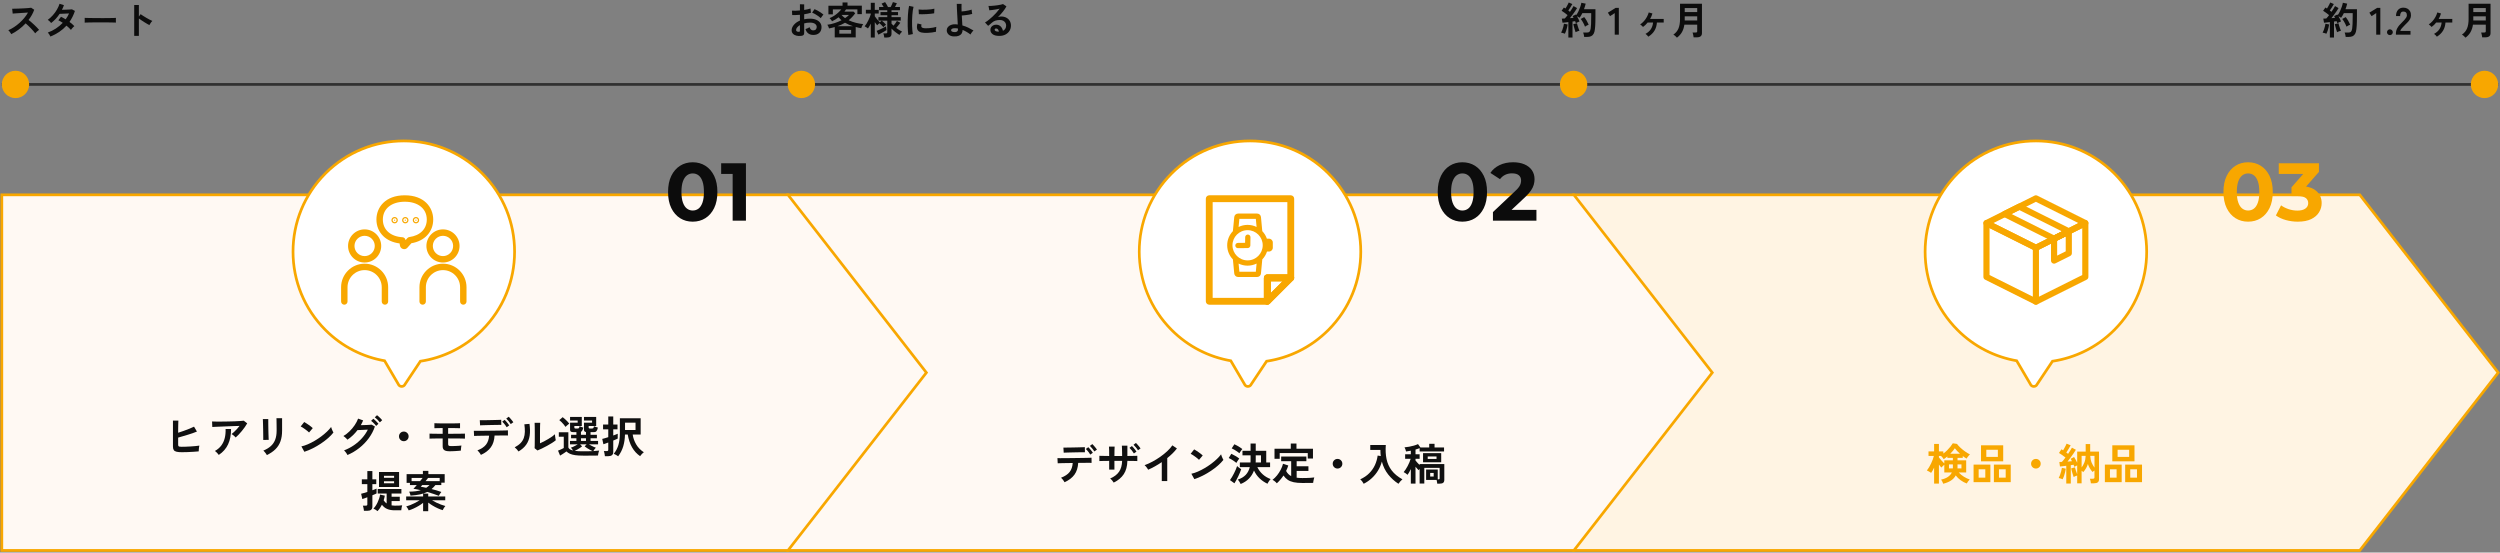 <?xml version="1.0" encoding="UTF-8"?>
<svg id="_レイヤー_1" data-name="レイヤー 1" xmlns="http://www.w3.org/2000/svg" width="914" height="202" viewBox="0 0 914 202">
  <rect x="0" y="0" width="914" height="202" fill="#808080" stroke="none"/>
  <line x1=".662" y1="30.865" x2="913.338" y2="30.865" style="fill: none; stroke: #303030; stroke-miterlimit: 10;"/>
  <polygon points="862.739 201.233 708.101 201.233 575.31 201.233 575.31 71.233 708.101 71.233 862.739 71.233 913.338 136.233 862.739 201.233" style="fill: #fff4e3; stroke: #f8a700; stroke-miterlimit: 10;"/>
  <polygon points="575.415 201.233 420.777 201.233 287.986 201.233 287.986 71.233 420.777 71.233 575.415 71.233 626.014 136.233 575.415 201.233" style="fill: #fff9f3; stroke: #f8a700; stroke-miterlimit: 10;"/>
  <polygon points="288.091 201.233 133.453 201.233 .662 201.233 .662 71.233 133.453 71.233 288.091 71.233 338.69 136.233 288.091 201.233" style="fill: #fff9f3; stroke: #f8a700; stroke-miterlimit: 10;"/>
  <g>
    <path d="M389.192,176.308c-.075-.16-.186-.348-.336-.56s-.31-.418-.48-.615c-.171-.197-.326-.355-.464-.473,1.44-.555,2.49-1.258,3.152-2.111.661-.854,1.035-1.947,1.12-3.279-.843.01-1.651.021-2.424.031s-1.432.023-1.976.039c-.544.018-.907.029-1.088.041l-.096-1.889c.128.012.432.016.912.016s1.072-.002,1.776-.008c.704-.004,1.469-.012,2.296-.023.827-.01,1.65-.021,2.472-.031.821-.012,1.586-.021,2.296-.033.709-.01,1.307-.023,1.792-.039s.792-.029.92-.041l.016,1.889c-.149-.01-.464-.016-.944-.016-.48,0-1.062.002-1.744.008s-1.419.014-2.208.023c-.096,1.738-.552,3.172-1.368,4.297s-2.024,2.051-3.624,2.775ZM388.888,165.507l-.112-1.871h.792c.4,0,.875-.006,1.424-.016.549-.012,1.125-.021,1.728-.033.602-.01,1.178-.023,1.728-.039.549-.016,1.018-.029,1.408-.041.389-.01.643-.019.76-.031l.032,1.871c-.139-.01-.403-.012-.792-.008-.39.006-.854.012-1.392.018-.539.004-1.099.016-1.68.031-.582.016-1.142.029-1.68.039-.539.012-1.005.025-1.4.041-.395.016-.667.029-.816.039ZM398.6,166.197c-.118-.225-.272-.465-.464-.721-.192-.256-.39-.502-.592-.736s-.39-.432-.56-.592l.896-.656c.149.139.334.334.552.584.218.252.432.51.64.777.208.266.365.49.472.672l-.944.672ZM400.104,165.044c-.203-.342-.464-.705-.784-1.088-.32-.385-.608-.693-.864-.928l.896-.672c.149.139.336.332.56.584.224.25.44.506.648.768s.371.482.488.664l-.944.672Z" style="fill: #101010;"/>
    <path d="M407.175,176.437c-.139-.225-.331-.486-.576-.785-.246-.299-.491-.533-.736-.703,1.461-.619,2.547-1.443,3.256-2.473.709-1.029,1.085-2.359,1.128-3.992h-2.816v3.201h-1.92v-3.186c-.811.012-1.544.019-2.2.025-.656.004-1.118.018-1.384.039v-1.92c.128,0,.365.006.712.016.346.012.77.019,1.272.025.501.004,1.034.012,1.6.023,0-.906-.006-1.643-.016-2.209-.011-.565-.032-.971-.064-1.215h2.08c-.021.234-.04.644-.056,1.232-.016.586-.024,1.322-.024,2.207h2.816c0-.373-.005-.803-.016-1.287-.011-.486-.021-.955-.032-1.408-.011-.453-.027-.815-.048-1.08h2.016v3.76c.8-.012,1.531-.021,2.192-.033.662-.01,1.142-.019,1.44-.031v1.92c-.277-.021-.75-.035-1.416-.039-.666-.006-1.405-.014-2.216-.025-.043,1.963-.48,3.58-1.312,4.848-.832,1.27-2.059,2.299-3.68,3.09ZM414.551,165.781c-.192-.342-.445-.709-.76-1.105-.315-.395-.6-.709-.856-.943l.896-.656c.149.139.333.334.552.584.219.252.432.51.64.777.208.266.365.49.472.672l-.944.672ZM416.04,164.628c-.192-.342-.448-.705-.768-1.088-.32-.385-.608-.693-.864-.928l.896-.672c.149.139.333.332.552.584.219.25.435.506.648.768s.373.482.48.664l-.944.672Z" style="fill: #101010;"/>
    <path d="M424.744,175.876v-6.928c-.811.555-1.64,1.068-2.488,1.543-.848.475-1.677.889-2.488,1.24-.085-.16-.203-.346-.352-.56-.149-.213-.307-.42-.472-.623s-.328-.363-.488-.48c.928-.33,1.888-.762,2.88-1.295.992-.533,1.949-1.127,2.872-1.777.922-.65,1.768-1.332,2.536-2.047s1.392-1.424,1.872-2.129l1.664,1.137c-.459.607-.989,1.207-1.592,1.799s-1.251,1.166-1.944,1.721v8.4h-2Z" style="fill: #101010;"/>
    <path d="M438.36,168.117c-.139-.15-.334-.326-.584-.529-.251-.201-.528-.416-.832-.639-.304-.225-.6-.43-.888-.617-.288-.185-.539-.328-.752-.424l1.28-1.615c.213.117.464.266.752.447s.584.379.888.592c.304.215.589.424.856.633.267.207.48.393.64.553l-1.36,1.6ZM436.648,175.171l-1.088-1.967c.757-.16,1.554-.424,2.392-.793.837-.367,1.677-.799,2.52-1.295.842-.496,1.642-1.029,2.4-1.6.757-.572,1.442-1.15,2.056-1.736.613-.588,1.112-1.147,1.496-1.68.043.18.115.404.216.672.101.266.21.525.328.775.118.25.219.445.304.584-.523.672-1.176,1.352-1.96,2.039-.784.69-1.651,1.35-2.6,1.984s-1.941,1.213-2.976,1.736-2.064.949-3.088,1.279Z" style="fill: #101010;"/>
    <path d="M452.024,169.236c-.192-.17-.456-.373-.792-.607s-.685-.461-1.048-.68c-.363-.219-.683-.387-.96-.504l.944-1.537c.469.225.979.494,1.528.809s1.011.627,1.384.935c-.085.096-.2.248-.344.457-.144.207-.283.416-.416.623-.133.209-.232.377-.296.504ZM451.304,176.693l-1.632-1.168c.246-.32.496-.699.752-1.137.256-.438.504-.893.744-1.367.24-.475.459-.941.656-1.4.197-.459.349-.869.456-1.232.085.096.222.219.408.367.186.15.381.295.584.434s.373.25.512.336c-.118.373-.272.791-.464,1.256-.192.463-.405.935-.64,1.416-.235.478-.47.935-.704,1.367-.235.432-.459.809-.672,1.129ZM453.111,165.701c-.181-.172-.44-.373-.776-.609-.336-.234-.688-.457-1.056-.672-.368-.213-.69-.377-.968-.496l.976-1.504c.288.119.619.283.992.496.373.215.736.432,1.088.656s.629.422.832.592c-.086.096-.203.246-.352.449-.149.201-.293.404-.432.607s-.24.363-.304.48ZM453.591,176.949c-.117-.246-.27-.518-.456-.816-.187-.299-.392-.56-.616-.785,1.227-.404,2.197-.982,2.912-1.734.714-.752,1.21-1.693,1.488-2.824h-3.632v-1.713h3.888c.011-.148.019-.303.024-.463.005-.16.008-.32.008-.48v-1.664h-2.96v-1.648h2.96v-2.656h1.888v2.656h3.84v4.256h1.408v1.713h-4.656c.469.992,1.123,1.867,1.96,2.623.838.758,1.806,1.334,2.904,1.728-.139.139-.285.315-.44.527-.154.215-.298.428-.432.641s-.231.395-.296.545c-1.12-.535-2.091-1.199-2.912-1.992-.822-.795-1.494-1.742-2.016-2.84-.406,1.109-1.011,2.082-1.816,2.92-.806.836-1.822,1.506-3.048,2.008ZM459.064,169.076h1.952v-2.607h-1.92v1.664c0,.16-.003.32-.008.48s-.013.315-.024.463Z" style="fill: #101010;"/>
    <path d="M466.808,176.693c-.106-.139-.253-.295-.44-.465-.188-.17-.382-.328-.584-.473-.203-.143-.39-.252-.56-.328.587-.435,1.139-.979,1.656-1.623s.968-1.338,1.352-2.08c.385-.742.661-1.465.832-2.168l1.937.623c-.203.662-.47,1.328-.8,2,.426.844,1.045,1.473,1.855,1.889v-5.455h-3.664v-1.697h9.216v1.697h-3.552v1.855h4.304v1.711h-4.304v2.465c.31.043.635.074.977.096.341.021.703.033,1.088.033.469,0,.968-.006,1.496-.018.527-.01,1.045-.033,1.552-.07.506-.039.952-.084,1.336-.137-.043.117-.096.305-.16.56s-.12.519-.168.791-.077.488-.088.648c-.405,0-.846.002-1.32.008s-.941.01-1.399.016c-.459.006-.875.008-1.248.008-1.238,0-2.288-.094-3.152-.279-.864-.188-1.592-.482-2.184-.889-.593-.404-1.107-.928-1.544-1.568-.715,1.078-1.526,2.027-2.433,2.85ZM465.96,167.732v-3.68h5.952v-1.889h2.08v1.889h6.031v3.6h-1.903v-2.016h-10.257v2.096h-1.903Z" style="fill: #101010;"/>
    <path d="M489,171.3c-.491,0-.907-.17-1.248-.512-.342-.342-.512-.758-.512-1.248s.17-.906.512-1.248c.341-.342.757-.512,1.248-.512.49,0,.906.17,1.248.512.341.342.512.758.512,1.248s-.171.906-.512,1.248c-.342.342-.758.512-1.248.512Z" style="fill: #101010;"/>
    <path d="M498.568,176.869c-.139-.277-.322-.566-.552-.865s-.467-.549-.712-.752c1.312-.607,2.408-1.353,3.288-2.24.88-.885,1.573-1.877,2.08-2.975.506-1.1.84-2.262,1-3.488l1.135.191c-.041-.361-.076-.731-.103-1.103-.025-.373-.035-.758-.023-1.152h-3.712v-1.791h5.681c-.141,1.877-.049,3.588.272,5.135s.945,2.934,1.879,4.16,2.244,2.311,3.928,3.248c-.234.182-.49.432-.768.752s-.506.613-.688.881c-1.418-.918-2.662-2.043-3.728-3.377-1.066-1.332-1.846-2.916-2.336-4.752-.309,1.164-.775,2.26-1.4,3.289-.623,1.029-1.378,1.953-2.263,2.775-.886.82-1.878,1.51-2.977,2.064Z" style="fill: #101010;"/>
    <path d="M525.448,176.82c-.011-.182-.038-.397-.08-.648-.043-.25-.091-.486-.144-.711h-3.84v-3.809h4.256v3.6h.208c.182,0,.307-.025.376-.08.069-.053.104-.17.104-.352v-3.76h-5.601v5.713h-1.712v-5.328c-.074.084-.144.168-.208.248-.064.08-.122.146-.176.199-.149-.148-.322-.336-.519-.56-.198-.223-.398-.457-.601-.703v6.176h-1.712v-5.312c-.202.428-.408.822-.616,1.184-.208.363-.402.668-.584.912-.17-.17-.398-.352-.68-.543s-.53-.342-.744-.449c.225-.244.462-.559.712-.943.251-.383.499-.805.744-1.264s.464-.918.656-1.377c.192-.457.341-.885.448-1.279h-2.017v-1.648h2.08v-1.31c-.576.127-1.157.223-1.744.287-.042-.213-.117-.469-.224-.768s-.219-.549-.336-.752c.533-.043,1.099-.117,1.696-.225.597-.105,1.181-.242,1.752-.408.57-.164,1.063-.35,1.48-.551l.88,1.23h3.216v-1.328h1.952v1.328h3.473v1.473h-8.929v-1.217c-.234.086-.477.172-.728.258-.251.084-.51.17-.776.256v1.727h1.504v1.648h-1.504v.641c.192.234.424.502.696.799.273.299.541.582.808.85v-.369h9.024v5.76c0,.49-.131.848-.392,1.072-.262.225-.691.336-1.288.336h-.912ZM520.264,169.011v-3.344h6.641v3.344h-6.641ZM521.976,167.796h3.217v-.912h-3.217v.912ZM522.872,174.212h1.28v-1.297h-1.28v1.297Z" style="fill: #101010;"/>
  </g>
  <g>
    <path d="M4.126,12.485c-.121-.205-.282-.452-.483-.742-.201-.289-.404-.518-.609-.685.7-.308,1.4-.69,2.1-1.148.7-.457,1.37-.973,2.009-1.547.639-.573,1.223-1.181,1.75-1.819.527-.64.973-1.29,1.337-1.953-.458.027-.959.06-1.505.098s-1.087.072-1.624.105c-.537.032-1.022.065-1.456.098-.434.033-.768.059-1.001.077l-.196-1.778c.233,0,.583-.005,1.05-.014.467-.01.989-.025,1.568-.049s1.155-.049,1.729-.077c.574-.028,1.092-.064,1.554-.105s.805-.081,1.029-.119l1.134.729c-.224.653-.514,1.295-.868,1.925-.355.63-.756,1.234-1.204,1.813.327.252.674.536,1.043.854s.731.644,1.085.981c.355.336.682.657.981.966.298.308.546.583.742.826-.233.149-.481.343-.742.581-.262.237-.49.464-.686.679-.178-.252-.406-.539-.686-.861-.28-.321-.581-.648-.903-.98-.322-.331-.646-.653-.973-.966-.327-.314-.635-.591-.924-.833-.775.83-1.615,1.582-2.52,2.254s-1.815,1.236-2.73,1.693Z" style="fill: #0c0c0c;"/>
    <path d="M18.434,13.367c-.122-.261-.271-.534-.448-.818-.178-.285-.346-.502-.504-.651,1.036-.373,2.019-.863,2.947-1.47s1.766-1.302,2.513-2.086c-.28-.186-.555-.359-.826-.519-.271-.158-.532-.294-.784-.405l.966-1.288c.532.242,1.101.555,1.708.938.242-.345.471-.697.685-1.057.215-.359.401-.726.56-1.099-.392.019-.815.039-1.267.062-.453.023-.875.042-1.267.056-.392.015-.7.026-.924.035-.411.626-.873,1.221-1.386,1.785-.514.565-1.083,1.085-1.708,1.562-.149-.188-.346-.401-.588-.644-.243-.242-.458-.415-.644-.518.653-.467,1.267-1.022,1.841-1.666.574-.644,1.073-1.33,1.498-2.059.425-.728.744-1.441.959-2.142l1.61.504c-.102.289-.215.576-.336.861-.121.284-.252.562-.392.833.411-.01.856-.021,1.337-.035.48-.015.931-.033,1.351-.057.42-.022.742-.049.966-.076l1.092.588c-.243.746-.532,1.453-.868,2.121-.336.667-.709,1.3-1.12,1.897.354.262.688.525,1.001.791.312.266.571.516.777.749-.131.094-.278.224-.441.392-.164.169-.317.341-.462.519-.145.178-.259.331-.343.462-.439-.494-.985-1.013-1.638-1.554-.784.868-1.669,1.633-2.653,2.296s-2.056,1.227-3.213,1.693Z" style="fill: #0c0c0c;"/>
    <path d="M30.95,8.271c.009-.131.014-.308.014-.532v-.672c0-.224-.004-.401-.014-.532.177.01.492.019.945.028.453.01.994.019,1.624.028.63.009,1.304.017,2.023.021.719.005,1.438.008,2.156.008.718,0,1.397-.005,2.037-.015.639-.009,1.192-.019,1.659-.027.467-.01.798-.023.994-.043-.009.122-.017.295-.021.519-.005.224-.005.45,0,.679.004.23.007.404.007.525-.233-.01-.576-.019-1.029-.028-.453-.009-.98-.019-1.582-.028-.602-.009-1.242-.014-1.918-.014h-2.051c-.69,0-1.349.005-1.974.014-.625.01-1.188.019-1.687.028-.499.01-.894.023-1.183.042Z" style="fill: #0c0c0c;"/>
    <path d="M49.067,13.115V1.831h1.707v4.241l.631-.895c.223.159.519.356.889.595s.762.481,1.184.729c.42.247.824.474,1.217.679s.723.359.994.462c-.111.102-.24.25-.385.441s-.277.387-.398.588c-.123.2-.221.371-.295.511-.225-.121-.502-.277-.832-.469-.332-.191-.682-.404-1.051-.638-.369-.232-.723-.464-1.065-.692-.34-.229-.637-.436-.889-.623v6.356h-1.707Z" style="fill: #0c0c0c;"/>
  </g>
  <g>
    <path d="M292.956,13.115c-.691.084-1.303.054-1.834-.091-.532-.144-.948-.385-1.246-.721-.299-.336-.448-.756-.448-1.26,0-.663.268-1.313.805-1.953s1.276-1.16,2.219-1.562v-2.113c-.513.037-1.01.065-1.49.084-.481.019-.927.019-1.337,0l-.084-1.61c.354.037.788.049,1.302.035.513-.015,1.05-.049,1.609-.105V1.565l1.555.015v2.058c.467-.074.902-.156,1.309-.245s.739-.185,1.001-.287l.168,1.54c-.326.121-.705.229-1.134.322-.43.094-.877.178-1.344.252v1.834c.326-.074.667-.131,1.022-.168s.724-.056,1.106-.056c.895,0,1.659.138,2.289.412.63.275,1.108.644,1.435,1.106.327.462.49.982.49,1.56,0,.896-.271,1.602-.812,2.114-.541.514-1.273.766-2.197.756-.719,0-1.323-.18-1.813-.539-.49-.358-.842-.894-1.057-1.603.215-.065.476-.166.784-.301.308-.136.55-.264.728-.386.233.775.682,1.162,1.344,1.162.411,0,.724-.118.939-.356s.322-.534.322-.89c0-.457-.206-.837-.616-1.141-.411-.303-1.027-.455-1.849-.455-.746,0-1.451.094-2.113.28v3.486c0,.345-.08.6-.238.763-.159.163-.43.268-.811.315ZM291.947,11.631c.178.009.306-.01.386-.057.079-.046.118-.13.118-.252v-2.142c-.429.262-.769.546-1.022.854-.252.309-.378.616-.378.925,0,.215.079.378.238.489.158.112.378.173.657.183ZM300.082,6.633c-.225-.225-.528-.469-.91-.735-.383-.266-.775-.518-1.177-.756s-.761-.418-1.077-.539l.882-1.26c.336.131.704.308,1.105.532.401.224.794.462,1.177.714.382.252.704.494.966.728-.094.103-.208.243-.343.42-.136.178-.262.351-.379.519-.116.168-.198.294-.244.378Z" style="fill: #0c0c0c;"/>
    <path d="M305.178,13.662v-3.767c-.327.094-.665.183-1.016.267-.35.084-.702.163-1.057.237-.065-.205-.151-.434-.259-.685s-.24-.472-.399-.658c.915-.121,1.818-.326,2.709-.616.892-.289,1.725-.635,2.499-1.036-.392-.326-.741-.69-1.05-1.092-.747.569-1.549,1.06-2.408,1.47-.047-.093-.123-.212-.231-.356s-.222-.292-.343-.441c-.122-.149-.233-.266-.337-.35.569-.225,1.123-.511,1.659-.861.537-.35,1.031-.731,1.484-1.141.452-.411.833-.812,1.141-1.204h-3.08v1.806h-1.624v-3.149h5.166V.907h1.82v1.177h5.236v3.08h-1.624v-1.736h-4.144c-.093.14-.189.277-.287.413-.098.135-.198.269-.301.398h3.304l.631.616c-.729,1.008-1.526,1.857-2.394,2.548.812.383,1.683.693,2.611.932.929.237,1.831.395,2.709.469-.094.102-.19.245-.287.427-.098.183-.185.371-.259.567-.075.195-.131.368-.168.518-.336-.056-.672-.121-1.008-.195-.337-.075-.678-.159-1.022-.253v3.795h-7.672ZM306.144,9.587h5.74c-.514-.159-1.018-.343-1.512-.554-.495-.21-.972-.45-1.429-.721-.429.262-.877.497-1.344.707s-.952.399-1.456.567ZM306.858,12.303h4.312v-1.358h-4.312v1.358ZM308.958,6.633c.271-.186.526-.378.769-.574.242-.196.467-.397.672-.602h-2.729c.345.429.774.821,1.288,1.176Z" style="fill: #0c0c0c;"/>
    <path d="M318.365,13.717v-5.096c-.168.345-.338.669-.511.973s-.348.571-.524.805c-.149-.121-.349-.261-.596-.42-.247-.158-.455-.28-.623-.364.225-.252.448-.56.672-.924.225-.363.44-.756.644-1.176s.39-.833.553-1.239c.163-.405.292-.771.385-1.099v-.238h-1.806v-1.344h1.806V1.019h1.456v2.576h1.442v1.344h-1.442v.994c.131.196.302.432.512.707s.432.549.665.819c.232.271.452.504.657.699l.686-.615h-1.19v-1.288h3.234v-.686h-2.478v-1.162h2.478v-.672h-2.996v-1.162h1.68c-.261-.484-.518-.9-.769-1.245l1.288-.56c.168.224.354.514.56.868s.373.667.504.938h.981c.158-.298.315-.618.469-.959.154-.34.269-.623.343-.847l1.442.42c-.084.205-.19.432-.315.679-.126.248-.254.483-.385.707h1.834v1.162h-3.08v.672h2.38v1.162h-2.38v.686h3.374v1.288h-3.374v1.105c.112.122.229.243.351.364l.378.378c.232-.271.462-.562.685-.875s.411-.595.56-.847l1.245.658c-.205.279-.445.597-.721.951-.275.355-.539.668-.791.939.354.262.714.509,1.078.742s.724.434,1.078.602c-.168.131-.346.317-.532.56-.186.242-.331.457-.434.644-.532-.326-1.062-.7-1.589-1.12-.528-.42-.964-.826-1.31-1.218v1.89c0,.485-.138.84-.413,1.065-.275.224-.697.336-1.267.336h-.966c-.019-.215-.064-.477-.134-.784-.069-.308-.142-.551-.217-.728h.924c.186,0,.32-.03.399-.092.079-.06.119-.18.119-.356v-4.214h-2.017c.243.177.52.41.833.699.314.29.558.556.735.799-.14.093-.306.226-.497.398s-.352.339-.482.497c-.188-.242-.413-.497-.68-.763-.266-.267-.52-.502-.763-.707-.149.121-.301.257-.455.406s-.273.275-.357.378c-.121-.141-.259-.312-.412-.519-.154-.205-.31-.42-.47-.644v5.628h-1.456ZM321.138,12.667l-.63-1.387c.224-.084.49-.193.798-.328.308-.136.63-.285.966-.448s.651-.32.945-.47c.294-.148.529-.279.707-.392.009.084.027.222.056.413s.056.378.084.56c.028.183.047.307.056.371-.215.149-.504.329-.867.539-.364.21-.737.418-1.12.623-.383.206-.714.378-.994.519Z" style="fill: #0c0c0c;"/>
    <path d="M332.086,12.779c-.065-.382-.117-.852-.154-1.406-.037-.556-.064-1.162-.077-1.82s-.014-1.337,0-2.037.042-1.384.084-2.051.098-1.286.168-1.855.151-1.055.245-1.456l1.639.336c-.103.336-.191.772-.267,1.31s-.136,1.125-.182,1.764c-.047.64-.077,1.295-.092,1.967-.014.672-.012,1.326.008,1.96.019.635.051,1.209.098,1.723.047.513.107.929.183,1.246l-1.652.321ZM338.035,12.023c-1.613-.047-2.529-.574-2.744-1.582-.055-.252-.074-.532-.055-.84.018-.308.088-.648.209-1.022l1.471.363c-.066.178-.1.336-.105.477-.004.14.012.266.049.378.121.336.617.518,1.484.546.42.01.871-.007,1.352-.049s.951-.105,1.414-.19c.461-.084.865-.177,1.211-.28-.019.131-.041.309-.062.532-.023.225-.041.45-.051.68-.008.229-.008.417,0,.566-.438.112-.906.201-1.406.267-.5.065-.99.109-1.471.133s-.912.03-1.295.021ZM335.936,5.191l-.098-1.722c.355.047.789.075,1.303.084.512.01,1.047.002,1.602-.021.557-.022,1.088-.065,1.596-.126.51-.06.932-.137,1.268-.231l-.07,1.694c-.373.065-.807.123-1.301.175-.496.051-1.006.091-1.533.119-.527.027-1.031.044-1.512.049s-.898-.002-1.254-.021Z" style="fill: #0c0c0c;"/>
    <path d="M348.788,13.325c-.858-.027-1.517-.259-1.974-.692-.458-.435-.686-.954-.686-1.562,0-.42.134-.8.399-1.141s.64-.609,1.12-.805c.48-.196,1.033-.28,1.659-.252.289.009.573.037.854.084-.027-.598-.062-1.246-.104-1.946s-.082-1.397-.119-2.093c-.038-.695-.07-1.347-.099-1.953-.027-.606-.042-1.12-.042-1.54h1.75c-.019.317-.025.719-.021,1.204s.017,1.008.035,1.567c.373-.027.788-.074,1.246-.14.457-.065.902-.144,1.337-.238.434-.093.8-.19,1.099-.294,0,.112.012.273.035.483s.049.415.077.616c.028.2.056.356.084.469-.299.094-.672.18-1.12.259s-.91.147-1.386.203c-.477.056-.91.098-1.303.126.038.653.075,1.295.112,1.925s.07,1.197.098,1.701c.766.205,1.489.476,2.171.812.681.336,1.31.681,1.89,1.035-.121.094-.259.236-.413.428s-.292.383-.413.573c-.121.191-.21.349-.266.47-.44-.346-.903-.66-1.394-.945-.489-.284-.986-.529-1.49-.735,0,.467-.107.887-.322,1.261-.215.373-.553.66-1.016.86-.462.201-1.062.287-1.799.259ZM348.83,11.729c.448.037.793-.021,1.036-.175s.364-.376.364-.665v-.462c-.196-.047-.393-.077-.588-.091-.196-.015-.388-.021-.574-.021-.439,0-.772.065-1.001.196s-.343.304-.343.518c0,.411.368.644,1.105.7Z" style="fill: #0c0c0c;"/>
    <path d="M365.365,13.129c-1.12,0-1.946-.213-2.478-.638-.532-.424-.799-.944-.799-1.56,0-.401.099-.742.295-1.022.195-.279.452-.496.769-.65s.658-.231,1.022-.231c.69,0,1.248.215,1.673.644.424.429.697.961.818,1.596.346-.158.628-.401.848-.728.219-.327.329-.719.329-1.177,0-.392-.094-.741-.28-1.05-.186-.308-.45-.553-.791-.734-.341-.183-.735-.273-1.184-.273-.625,0-1.169.075-1.631.224-.462.149-.88.388-1.253.714-.168.149-.39.341-.665.574s-.534.443-.776.63l-1.148-1.231c.42-.243.868-.551,1.344-.924.477-.374.957-.789,1.442-1.246s.947-.932,1.386-1.421c.439-.49.831-.974,1.176-1.449-.401.094-.837.182-1.309.266s-.924.154-1.358.21c-.434.057-.8.094-1.099.112l-.308-1.596c.252.019.566.016.944-.008.378-.022.786-.056,1.226-.098.439-.042.865-.096,1.28-.161.416-.065.789-.133,1.12-.203.331-.069.576-.142.735-.217l1.26.84c-.317.626-.754,1.281-1.309,1.968-.556.685-1.15,1.346-1.785,1.98.158-.074.336-.133.532-.175.195-.042.387-.064.574-.064.736,0,1.376.141,1.918.42.541.28.963.67,1.267,1.17.303.499.455,1.08.455,1.742,0,.7-.175,1.335-.525,1.904-.35.569-.842,1.022-1.477,1.358s-1.382.504-2.24.504ZM365.183,11.589c-.047-.354-.156-.64-.329-.855-.173-.214-.399-.321-.679-.321-.149,0-.276.037-.379.111-.102.075-.153.188-.153.336,0,.196.104.359.315.49s.562.205,1.058.224c.027.01.056.015.084.015h.084Z" style="fill: #0c0c0c;"/>
  </g>
  <g>
    <path d="M572.13,12.331c-.177-.075-.405-.154-.686-.238-.279-.084-.513-.136-.699-.154.148-.252.294-.569.434-.952.141-.382.264-.779.371-1.19.107-.411.185-.784.231-1.12l1.344.266c-.038.336-.11.719-.217,1.148-.107.43-.23.842-.364,1.239-.135.397-.273.731-.413,1.001ZM573.391,13.704v-5.629c-.402.047-.789.094-1.162.141-.374.047-.695.079-.967.098l-.266-1.512c.148,0,.317-.005.504-.014.186-.01.383-.019.588-.028.149-.159.312-.343.49-.553s.354-.436.531-.68c-.307-.252-.66-.527-1.057-.826-.397-.298-.771-.555-1.127-.769l.84-1.19c.084.057.176.115.273.176s.198.123.301.189c.141-.215.287-.457.441-.728s.299-.539.434-.806c.135-.266.24-.487.315-.665l1.315.574c-.224.393-.467.803-.728,1.232-.262.429-.509.808-.742,1.134.112.084.22.166.322.245s.196.156.28.231c.279-.41.539-.802.776-1.176.238-.373.418-.681.539-.924l1.288.728c-.188.337-.427.717-.721,1.142-.295.425-.605.856-.932,1.295-.326.439-.644.854-.951,1.246.242-.019.476-.04.699-.064.225-.022.43-.044.616-.062-.056-.121-.114-.233-.175-.336s-.119-.201-.176-.294l1.219-.574c.019.037.039.07.062.098.023.028.045.061.064.099.298-.42.573-.894.826-1.421.252-.527.469-1.062.651-1.603.182-.541.31-1.031.385-1.47l1.582.322c-.075.317-.164.648-.267.993-.102.346-.22.691-.35,1.036h4.186v2.422c0,.812-.008,1.513-.021,2.101s-.035,1.102-.062,1.54c-.029.439-.066.845-.113,1.218-.074.728-.231,1.3-.469,1.715s-.551.709-.938.882c-.388.173-.852.259-1.393.259h-1.121c-.018-.233-.065-.511-.14-.833-.075-.321-.153-.58-.237-.776h1.469c.374,0,.654-.094.841-.28s.331-.569.435-1.147c.065-.383.113-.94.146-1.674.032-.732.049-1.733.049-3.003v-.98h-3.234c-.148.308-.308.606-.476.895-.168.29-.345.556-.532.798-.121-.093-.271-.19-.447-.294-.178-.102-.351-.195-.519-.279.186.317.366.648.539.994.173.345.306.653.399.924-.178.065-.402.161-.672.287-.272.126-.49.24-.658.343-.037-.102-.08-.22-.127-.351-.047-.13-.098-.261-.153-.392-.14.019-.29.04-.448.064s-.326.049-.504.076v5.839h-1.525ZM576.036,11.771c-.084-.242-.183-.548-.294-.917-.112-.368-.217-.737-.315-1.105-.099-.369-.176-.67-.231-.903l1.344-.336c.056.233.136.522.237.868.103.345.215.689.337,1.028.121.341.233.619.336.833-.122.019-.273.061-.455.126-.183.065-.359.134-.532.203-.173.07-.315.138-.427.203ZM579.481,9.755c-.103-.289-.24-.609-.414-.959-.172-.351-.359-.69-.56-1.022-.2-.331-.394-.613-.581-.847l1.26-.672c.309.373.611.816.91,1.33.299.513.541.994.729,1.441-.205.075-.441.183-.707.322s-.478.275-.637.406Z" style="fill: #0c0c0c;"/>
    <path d="M590.344,12.681v-7.896l-1.707,1.12-.799-1.273,2.856-1.765h1.148v9.815h-1.498Z" style="fill: #0c0c0c;"/>
    <path d="M602.622,13.409c-.102-.168-.261-.354-.476-.56s-.402-.359-.56-.462c.868-.467,1.526-1.045,1.975-1.736.447-.69.713-1.493.797-2.408h-1.987c-.243.309-.504.598-.784.868-.279.272-.578.519-.896.742-.111-.131-.275-.294-.489-.49-.215-.195-.401-.34-.56-.434.513-.336.98-.742,1.399-1.218.42-.477.776-.987,1.071-1.533.294-.546.516-1.09.665-1.631l1.344.378c-.093.346-.212.685-.356,1.022-.145.336-.31.663-.498.981h4.984v1.315h-2.492c-.074,1.14-.373,2.133-.895,2.982s-1.27,1.577-2.24,2.184Z" style="fill: #0c0c0c;"/>
    <path d="M613.094,13.773c-.148-.177-.352-.38-.608-.608-.257-.23-.493-.395-.707-.497.886-.616,1.515-1.382,1.883-2.296.368-.915.554-2.04.554-3.374V1.369h8.021v10.724c0,1.036-.621,1.554-1.862,1.554h-1.19c-.019-.168-.05-.364-.092-.588s-.089-.443-.14-.658c-.052-.214-.105-.387-.161-.518h1.134c.205,0,.352-.033.441-.099.089-.065.133-.195.133-.392v-2.38h-4.689c-.15,1.026-.44,1.925-.869,2.695-.429.769-1.045,1.458-1.848,2.064ZM615.936,4.421h4.564v-1.484h-4.564v1.484ZM615.936,7.473h4.564v-1.512h-4.564v1.512Z" style="fill: #0c0c0c;"/>
  </g>
  <g>
    <path d="M710.436,176.853c-.075-.246-.185-.508-.328-.785-.144-.277-.291-.518-.44-.721,1.024-.223,1.858-.557,2.504-1,.645-.441,1.117-.979,1.416-1.607h-2.752v-2.848c-.171.15-.362.328-.576.535-.213.209-.378.377-.495.504-.118-.127-.257-.285-.416-.471-.16-.188-.32-.387-.48-.6v6.943h-1.76v-5.84c-.352.758-.715,1.397-1.088,1.92-.182-.139-.43-.297-.744-.473s-.584-.31-.809-.408c.267-.34.534-.732.801-1.176.267-.441.515-.908.744-1.4.229-.49.432-.969.607-1.44.176-.469.307-.9.393-1.295h-1.952v-1.664h2.048v-2.736h1.76v2.736h1.616v.783c.49-.352.96-.752,1.408-1.199.447-.449.851-.896,1.208-1.344.356-.449.637-.85.84-1.201l1.536.225c.33.459.762.934,1.296,1.424.533.49,1.103.949,1.712,1.375.607.428,1.184.773,1.728,1.041-.128.107-.274.254-.44.44-.166.188-.32.383-.464.584-.144.203-.254.373-.328.512-.203-.117-.424-.256-.664-.416s-.483-.336-.729-.527v.672h-1.92v.896h3.168v4.447h-2.704c.502.566,1.117,1.078,1.849,1.537.731.459,1.447.795,2.151,1.008-.213.203-.418.445-.615.727-.198.283-.355.531-.473.744-.778-.277-1.522-.674-2.231-1.191-.71-.518-1.31-1.102-1.8-1.752-.396.746-.977,1.371-1.744,1.873-.769.5-1.712.889-2.832,1.168ZM710.835,169.445v-1.152h3.137v-.896h-2.017v-.527c-.224.191-.448.371-.672.535-.224.166-.442.322-.656.473-.085-.16-.224-.355-.416-.584-.191-.231-.379-.43-.56-.6h-.784v.543c.267.342.587.723.96,1.145s.709.775,1.008,1.065ZM712.547,171.236h1.408c.011-.053.017-.109.017-.168v-1.287h-1.425v1.455ZM713.028,165.876h3.536c-.363-.32-.707-.65-1.032-.992s-.606-.678-.84-1.008c-.192.299-.433.621-.72.967-.288.348-.604.691-.944,1.033ZM715.652,171.236h1.456v-1.455h-1.44v1.287c0,.059-.005.115-.016.168Z" style="fill: #f8a700;"/>
    <path d="M721.539,176.277v-6.416h6.144v6.416h-6.144ZM723.396,174.628h2.432v-3.057h-2.432v3.057ZM724.259,168.66v-5.856h8.112v5.856h-8.112ZM726.196,167.044h4.224v-2.607h-4.224v2.607ZM728.963,176.277v-6.416h6.16v6.416h-6.16ZM730.82,174.628h2.464v-3.057h-2.464v3.057Z" style="fill: #f8a700;"/>
    <path d="M744.323,171.3c-.491,0-.907-.17-1.248-.512-.342-.342-.512-.758-.512-1.248s.17-.906.512-1.248c.341-.342.757-.512,1.248-.512.49,0,.906.17,1.248.512.341.342.512.758.512,1.248s-.171.906-.512,1.248c-.342.342-.758.512-1.248.512Z" style="fill: #f8a700;"/>
    <path d="M754.115,175.22c-.203-.086-.445-.176-.728-.272-.283-.096-.526-.154-.729-.176.16-.289.32-.65.48-1.088.159-.438.301-.891.424-1.361.122-.469.21-.896.264-1.279l1.424.303c-.043.385-.125.822-.248,1.312-.122.49-.261.967-.416,1.424-.154.459-.311.838-.472,1.137ZM755.427,176.788v-6.496c-.426.053-.84.103-1.239.152-.4.047-.755.082-1.065.103l-.224-1.648c.128,0,.272-.002.432-.008s.325-.014.496-.023c.182-.193.387-.428.616-.705s.461-.576.696-.894c-.342-.277-.726-.566-1.152-.865s-.832-.565-1.216-.799l.895-1.346c.097.055.194.113.296.178.102.062.206.133.312.207.149-.246.307-.519.472-.824.165-.303.322-.602.473-.896.148-.293.261-.535.336-.727l1.487.607c-.234.426-.496.881-.784,1.359-.287.48-.56.908-.815,1.281.117.084.231.168.344.248s.216.156.312.231c.298-.435.573-.856.823-1.256.251-.398.445-.732.584-1l1.44.769c-.224.383-.51.828-.856,1.336-.347.506-.712,1.018-1.096,1.535s-.758,1-1.12,1.447c.288-.019.57-.045.849-.07.277-.027.538-.051.783-.072-.085-.172-.168-.332-.248-.48-.079-.15-.157-.283-.231-.4l1.264-.641c.182.268.373.59.576.969.202.379.39.754.56,1.129v-4.098h3.104v-2.752h1.648v2.752h3.231v10.098c0,.521-.149.902-.448,1.143s-.757.361-1.376.361h-1.151c-.011-.236-.054-.525-.128-.873-.075-.346-.155-.615-.24-.809h1.12c.202,0,.347-.037.432-.111s.128-.213.128-.416v-2.481c-.139.098-.27.193-.392.289-.123.096-.227.185-.312.272-.384-.447-.726-.92-1.023-1.416-.299-.496-.523-1.006-.672-1.527-.16.533-.385,1.051-.673,1.551-.287.502-.629.977-1.023,1.424-.075-.074-.166-.154-.273-.238-.106-.086-.219-.172-.336-.256v4.592h-1.616v-2.85c-.469.139-.895.326-1.279.56-.086-.234-.19-.541-.312-.92-.122-.379-.239-.773-.352-1.184s-.2-.766-.264-1.065l1.376-.367c.085.33.208.738.367,1.223.16.486.315.92.464,1.305v-3.248c-.17.074-.349.162-.535.264-.188.102-.35.195-.488.281-.043-.117-.088-.244-.136-.377s-.104-.27-.168-.408c-.149.021-.31.049-.48.08-.171.033-.347.059-.528.08v6.721h-1.664ZM761.043,170.9c.384-.512.715-1.103.992-1.775s.438-1.488.48-2.449h-1.473v4.225ZM765.747,170.964v-4.289h-1.552c.053.982.227,1.812.519,2.488.294.678.638,1.277,1.032,1.801Z" style="fill: #f8a700;"/>
    <path d="M769.539,176.277v-6.416h6.144v6.416h-6.144ZM771.396,174.628h2.432v-3.057h-2.432v3.057ZM772.259,168.66v-5.856h8.112v5.856h-8.112ZM774.196,167.044h4.224v-2.607h-4.224v2.607ZM776.963,176.277v-6.416h6.16v6.416h-6.16ZM778.82,174.628h2.464v-3.057h-2.464v3.057Z" style="fill: #f8a700;"/>
  </g>
  <g>
    <path d="M66.591,165.331c-.854,0-1.525-.055-2.016-.168-.491-.111-.837-.316-1.04-.615s-.304-.736-.304-1.312v-9.455h1.984c-.011.256-.024.615-.04,1.08-.016.463-.027.986-.032,1.566-.006.582-.008,1.178-.008,1.785.64-.203,1.32-.432,2.04-.688.72-.256,1.413-.518,2.08-.785.666-.266,1.229-.518,1.688-.752l1.056,1.793c-.448.191-.958.387-1.528.584s-1.17.391-1.8.584c-.629.191-1.248.375-1.856.551s-1.168.34-1.68.488v2.496c0,.246.029.43.088.553s.179.205.36.248c.181.043.448.062.8.062.459,0,.976-.01,1.552-.031.576-.021,1.168-.051,1.776-.088s1.189-.082,1.744-.137c.554-.053,1.034-.111,1.44-.176-.054.193-.099.424-.136.697-.038.272-.064.537-.08.799-.016.262-.024.467-.024.617-.565.053-1.206.103-1.92.15-.715.049-1.435.086-2.16.113s-1.387.039-1.984.039Z" style="fill: #101010;"/>
    <path d="M86.158,159.941c-.096-.129-.232-.273-.408-.434-.176-.16-.36-.315-.552-.463-.192-.15-.368-.268-.528-.352.288-.225.603-.496.944-.816s.683-.666,1.024-1.041c.341-.373.656-.746.944-1.119-.587.01-1.262.029-2.024.057-.763.025-1.547.055-2.352.088-.806.031-1.581.062-2.328.096-.747.031-1.408.059-1.984.08-.576.021-1.003.043-1.28.065l-.08-2.018c.352.021.835.035,1.448.041.613.006,1.301.006,2.064,0s1.549-.016,2.36-.033c.81-.016,1.592-.037,2.344-.062.752-.027,1.424-.062,2.016-.105.592-.041,1.042-.084,1.352-.127l1.264.977c-.235.426-.522.879-.864,1.359-.342.48-.707.957-1.096,1.432-.39.475-.779.918-1.168,1.328-.39.41-.755.76-1.096,1.049ZM79.983,166.324c-.096-.139-.224-.301-.384-.488-.16-.185-.331-.367-.512-.543-.182-.176-.357-.312-.528-.408.992-.555,1.781-1.232,2.368-2.031.586-.801,1.002-1.707,1.248-2.721.245-1.014.347-2.107.304-3.279h2c0,2.176-.366,4.045-1.096,5.607s-1.864,2.85-3.4,3.863Z" style="fill: #101010;"/>
    <path d="M96.239,160.835c.011-.096.013-.332.008-.711-.006-.379-.011-.84-.016-1.385-.005-.543-.014-1.113-.024-1.711-.011-.598-.024-1.168-.04-1.713-.016-.543-.03-1.006-.04-1.385-.011-.377-.021-.615-.032-.711h1.984v.736c0,.373.002.824.008,1.352s.013,1.08.024,1.656.024,1.133.04,1.672.032,1.002.048,1.393c.016.389.029.652.04.791l-2,.016ZM97.567,166.372c-.075-.15-.184-.326-.328-.529-.144-.201-.301-.404-.472-.607-.171-.203-.331-.367-.48-.496,1.099-.459,2.005-1.008,2.72-1.648.714-.639,1.248-1.42,1.6-2.344.352-.922.528-2.023.528-3.303v-.736c0-.234-.002-.539-.008-.912s-.011-.758-.016-1.152-.011-.752-.016-1.072-.013-.549-.024-.688h2.064v4.561c0,1.492-.197,2.791-.592,3.894-.395,1.105-1.003,2.064-1.824,2.881s-1.872,1.533-3.152,2.152Z" style="fill: #101010;"/>
    <path d="M112.99,158.117c-.139-.15-.334-.326-.584-.529-.251-.201-.528-.416-.832-.639-.304-.225-.6-.43-.888-.617-.288-.185-.539-.328-.752-.424l1.28-1.615c.213.117.464.266.752.447s.584.379.888.592c.304.215.589.424.856.633.267.207.48.393.64.553l-1.36,1.6ZM111.278,165.171l-1.088-1.967c.757-.16,1.554-.424,2.392-.793.837-.367,1.677-.799,2.52-1.295.842-.496,1.642-1.029,2.4-1.6.757-.572,1.442-1.15,2.056-1.736.613-.588,1.112-1.147,1.496-1.68.043.18.115.404.216.672.101.266.21.525.328.775.118.25.219.445.304.584-.523.672-1.176,1.352-1.96,2.039-.784.69-1.651,1.35-2.6,1.984s-1.941,1.213-2.976,1.736-2.064.949-3.088,1.279Z" style="fill: #101010;"/>
    <path d="M127.039,166.357c-.075-.172-.184-.363-.328-.576-.144-.215-.299-.424-.464-.633-.166-.207-.318-.371-.456-.488,1.29-.49,2.49-1.117,3.6-1.879,1.109-.764,2.099-1.631,2.968-2.602.869-.969,1.576-2.004,2.12-3.103-.448.021-.926.047-1.432.072-.507.027-.971.049-1.392.065s-.733.023-.936.023c-1.045,1.387-2.277,2.561-3.696,3.519-.096-.127-.23-.277-.4-.447-.171-.17-.352-.338-.544-.504-.192-.166-.368-.297-.528-.393.79-.457,1.539-1.033,2.248-1.727s1.336-1.443,1.88-2.248c.544-.807.96-1.603,1.248-2.393l1.84.656c-.246.598-.528,1.178-.848,1.744.341-.012.712-.021,1.112-.033.4-.01.79-.023,1.168-.039s.715-.035,1.008-.057c.293-.021.509-.043.648-.065l1.216.672c-.512,1.516-1.256,2.939-2.232,4.273-.976,1.332-2.128,2.525-3.456,3.576s-2.776,1.912-4.344,2.584ZM137.519,155.716c-.15-.213-.334-.435-.552-.664s-.44-.451-.664-.664c-.224-.213-.432-.389-.624-.527l.816-.769c.171.119.377.291.616.521.24.229.477.463.712.703.234.24.416.445.544.615l-.848.785ZM138.879,154.419c-.235-.318-.534-.658-.896-1.016-.363-.357-.683-.637-.96-.84l.816-.768c.17.117.378.291.624.519.245.231.485.461.72.695.235.236.416.438.544.609l-.848.799Z" style="fill: #101010;"/>
    <path d="M147.631,161.3c-.491,0-.907-.17-1.248-.512s-.512-.758-.512-1.248.17-.906.512-1.248.757-.512,1.248-.512.907.17,1.248.512.512.758.512,1.248-.17.906-.512,1.248-.757.512-1.248.512Z" style="fill: #101010;"/>
    <path d="M164.351,164.98c-.875,0-1.512-.137-1.912-.408s-.6-.732-.6-1.383v-2.897c-.672,0-1.341.006-2.008.016-.667.012-1.251.019-1.752.023-.502.006-.848.019-1.04.041v-1.84c.234.01.592.021,1.072.031.48.012,1.042.019,1.688.023.645.006,1.325.008,2.04.008v-2.096c-.448,0-.88.006-1.296.018-.416.01-.776.018-1.08.023s-.52.014-.648.023v-1.84c.17.012.435.021.792.031.357.012.773.021,1.248.033.475.01.976.016,1.504.016h1.56c.661,0,1.282-.002,1.864-.008s1.083-.016,1.504-.033c.421-.016.723-.027.904-.039v1.84c-.277-.021-.79-.037-1.536-.047-.747-.012-1.659-.018-2.736-.018h-.08v2.096c.661,0,1.325-.002,1.992-.008.666-.004,1.285-.01,1.856-.016.57-.006,1.058-.01,1.464-.016.405-.006.683-.014.832-.023v1.84c-.256-.021-.685-.037-1.288-.049-.603-.01-1.323-.018-2.16-.023s-1.736-.008-2.696-.008v2.064c0,.277.072.469.216.574.144.107.414.16.808.16s.84-.008,1.336-.023.971-.039,1.424-.072c.453-.031.813-.068,1.08-.111-.032.127-.064.309-.096.543-.032.236-.059.477-.08.721-.021.246-.032.443-.032.592-.224.033-.506.062-.848.088-.342.027-.712.055-1.112.08-.4.027-.792.047-1.176.057s-.72.016-1.008.016Z" style="fill: #101010;"/>
    <path d="M175.822,166.308c-.075-.16-.186-.348-.336-.56s-.31-.418-.48-.615c-.171-.197-.326-.355-.464-.473,1.44-.555,2.49-1.258,3.152-2.111.661-.854,1.035-1.947,1.12-3.279-.843.01-1.651.021-2.424.031s-1.432.023-1.976.039c-.544.018-.907.029-1.088.041l-.096-1.889c.128.012.432.016.912.016s1.072-.002,1.776-.008c.704-.004,1.469-.012,2.296-.023.827-.01,1.65-.021,2.472-.031.821-.012,1.586-.021,2.296-.033.709-.01,1.307-.023,1.792-.039s.792-.029.92-.041l.016,1.889c-.149-.01-.464-.016-.944-.016-.48,0-1.062.002-1.744.008s-1.419.014-2.208.023c-.096,1.738-.552,3.172-1.368,4.297s-2.024,2.051-3.624,2.775ZM175.519,155.507l-.112-1.871h.792c.4,0,.875-.006,1.424-.016.549-.012,1.125-.021,1.728-.033.602-.01,1.178-.023,1.728-.039.549-.016,1.018-.029,1.408-.041.389-.01.643-.019.76-.031l.032,1.871c-.139-.01-.403-.012-.792-.008-.39.006-.854.012-1.392.018-.539.004-1.099.016-1.68.031-.582.016-1.142.029-1.68.039-.539.012-1.005.025-1.4.041-.395.016-.667.029-.816.039ZM185.231,156.197c-.118-.225-.272-.465-.464-.721-.192-.256-.39-.502-.592-.736s-.39-.432-.56-.592l.896-.656c.149.139.334.334.552.584.218.252.432.51.64.777.208.266.365.49.472.672l-.944.672ZM186.735,155.044c-.203-.342-.464-.705-.784-1.088-.32-.385-.608-.693-.864-.928l.896-.672c.149.139.336.332.56.584.224.25.44.506.648.768s.371.482.488.664l-.944.672Z" style="fill: #101010;"/>
    <path d="M189.567,165.06c-.139-.234-.347-.502-.624-.801-.277-.297-.534-.537-.768-.719.885-.469,1.597-.982,2.136-1.537.538-.555.93-1.17,1.176-1.848.245-.678.378-1.432.4-2.264s-.038-1.754-.176-2.768l1.872-.16c.224,1.6.248,3.027.072,4.279-.176,1.254-.595,2.356-1.256,3.305-.662.949-1.605,1.787-2.832,2.512ZM196.494,164.693l-1.04-.832c.021-.172.034-.523.04-1.057s.011-1.168.016-1.904.008-1.482.008-2.24c0-.938-.006-1.754-.016-2.447-.011-.693-.027-1.238-.048-1.633h2.048c-.021.193-.038.5-.048.92-.011.422-.019.904-.024,1.449-.005.543-.008,1.088-.008,1.631v3.488c.459-.191.952-.426,1.48-.703s1.05-.57,1.568-.881c.518-.309.989-.613,1.416-.912s.763-.57,1.008-.816c0,.203.019.455.056.752.038.299.08.584.128.857.048.272.088.467.12.584-.352.299-.814.629-1.384.992-.571.361-1.182.719-1.832,1.07-.651.353-1.283.678-1.896.977-.614.299-1.144.533-1.592.705Z" style="fill: #101010;"/>
    <path d="M213.151,166.579c-1.131,0-2.083-.055-2.856-.168-.773-.111-1.416-.283-1.928-.512-.512-.229-.939-.514-1.28-.856-.192.148-.427.316-.704.504-.277.185-.56.371-.848.553-.288.18-.544.336-.768.463l-.752-1.809c.182-.062.405-.154.672-.272.266-.117.53-.24.792-.367.261-.129.472-.234.632-.32v-4.129h-1.808v-1.631h3.488v5.551c.181.523.752.896,1.712,1.121-.107-.182-.23-.365-.368-.553-.139-.185-.277-.35-.416-.488.224-.062.482-.162.776-.295s.595-.283.904-.449c.309-.164.581-.322.816-.471h-2.832v-1.248h2.352v-.977h-1.952v-1.264h1.952v-.977h-1.2c-.395,0-.68-.068-.856-.207-.176-.139-.264-.357-.264-.656v-2.607h2.784v-.769h-2.784v-1.31h4.288v3.311h-2.72v.56c0,.234.144.352.432.352h.768c.224,0,.384-.055.48-.168.096-.111.165-.332.208-.664.106.043.248.1.424.168.176.07.354.135.536.193.181.059.325.103.432.135-.106.428-.224.768-.352,1.023-.128.258-.298.434-.512.529v1.088h1.84v-1.008c-.491-.074-.736-.352-.736-.832v-2.607h2.96v-.769h-2.96v-1.31h4.464v3.311h-2.752v.56c0,.234.144.352.432.352h.8c.224,0,.384-.055.48-.168.096-.111.166-.332.208-.664.106.043.253.1.44.168.186.07.376.135.568.193.192.059.341.103.448.135-.128.588-.293,1.012-.496,1.272-.203.262-.496.393-.88.393h-1.312v.977h2.32v1.264h-2.32v.977h2.752v1.248h-3.328c.246.148.522.307.832.471.31.166.613.316.912.449.298.133.555.232.768.295-.171.16-.339.361-.504.602-.166.238-.302.455-.408.646.854-.041,1.562-.105,2.128-.191-.053.117-.112.291-.176.519-.064.231-.12.465-.168.705s-.078.44-.088.6c-.299,0-.685.002-1.16.008s-.981.01-1.52.016-1.054.008-1.544.008h-1.248ZM206.751,156.068c-.16-.256-.371-.539-.632-.848s-.536-.611-.824-.904-.56-.535-.816-.729l1.232-1.07c.256.18.533.41.832.688.298.277.592.562.88.856s.522.568.704.824c-.107.074-.251.184-.432.328-.182.144-.36.295-.536.455-.176.16-.312.295-.408.4ZM213.151,164.995c.693,0,1.333-.004,1.92-.016.586-.01,1.125-.025,1.616-.049-.31-.127-.648-.289-1.016-.486s-.723-.408-1.064-.633c-.342-.225-.629-.432-.864-.623l.72-.736h-2.368l.72.736c-.213.18-.472.373-.776.574-.304.203-.624.397-.96.576-.336.182-.659.342-.968.48.405.065.858.109,1.36.137.501.025,1.062.039,1.68.039ZM212.399,161.204h1.84v-.977h-1.84v.977Z" style="fill: #101010;"/>
    <path d="M221.151,166.788c-.011-.16-.038-.363-.08-.609-.043-.244-.088-.482-.136-.711-.048-.229-.104-.414-.168-.553h1.024c.213,0,.365-.033.456-.103.09-.068.136-.205.136-.408v-2.623c-.395.148-.752.281-1.072.398-.32.119-.555.199-.704.24l-.432-1.951c.245-.053.565-.139.96-.256s.81-.246,1.248-.385v-2.863h-1.904v-1.744h1.904v-2.961h1.824v2.961h1.552v1.744h-1.552v2.256c.373-.139.704-.264.992-.377.288-.111.501-.205.64-.279v1.775c-.128.076-.339.178-.632.305-.293.129-.627.268-1,.416v4.144c0,.555-.16.957-.48,1.207-.32.252-.8.377-1.44.377h-1.136ZM225.999,166.82c-.128-.096-.293-.205-.496-.328s-.406-.236-.608-.344c-.203-.107-.379-.182-.528-.225.779-.928,1.35-1.996,1.712-3.207.362-1.211.544-2.648.544-4.312v-5.488h7.6v5.938h-2.912c.17,1.236.589,2.432,1.256,3.584.666,1.15,1.608,2.121,2.824,2.91-.139.086-.298.217-.48.393-.181.176-.352.357-.512.545-.16.185-.283.35-.368.488-2.421-1.654-3.931-4.295-4.528-7.92h-1.008c-.032,1.545-.243,2.981-.632,4.303-.39,1.322-1.011,2.545-1.864,3.664ZM228.511,157.22h3.84v-2.688h-3.84v2.688Z" style="fill: #101010;"/>
    <path d="M133.054,186.755c-.011-.16-.037-.361-.08-.607-.043-.246-.091-.488-.144-.729-.054-.24-.107-.424-.16-.551h1.04c.213,0,.365-.035.456-.105.09-.068.136-.205.136-.406v-2.561c-.405.16-.776.299-1.112.416s-.579.197-.728.24l-.432-1.935c.256-.055.586-.143.992-.266.405-.121.832-.252,1.28-.391v-2.85h-2.016v-1.76h2.016v-3.023h1.84v3.023h1.424v1.76h-1.424v2.225c.352-.127.664-.242.936-.344.272-.102.472-.19.6-.264v1.775c-.139.074-.344.172-.616.289s-.579.244-.92.383v4.096c0,.555-.158.957-.472,1.209-.315.25-.792.375-1.432.375h-1.184ZM138.014,186.869c-.17-.16-.402-.332-.696-.512-.293-.182-.558-.32-.792-.416.267-.256.53-.58.792-.969.261-.389.504-.822.728-1.297s.416-.957.576-1.447c.16-.49.266-.959.32-1.408l1.744.385c-.043.287-.102.576-.176.863-.075.289-.155.57-.24.848.309.48.672.865,1.088,1.152v-3.631h-3.264v-1.648h8.656v1.648h-3.584v1.168h2.992v1.584h-2.992v1.584c.373.062.768.096,1.184.096,1.216,0,2.112-.043,2.688-.129-.075.215-.144.504-.208.873-.064.367-.107.685-.128.951h-2.352c-1.099,0-2.027-.16-2.784-.48s-1.403-.836-1.936-1.551c-.448.906-.987,1.685-1.616,2.336ZM138.559,178.052v-5.488h7.344v5.488h-7.344ZM140.382,174.675h3.696v-.734h-3.696v.734ZM140.382,176.693h3.696v-.752h-3.696v.752Z" style="fill: #101010;"/>
    <path d="M154.687,186.9v-3.057c-.47.375-1.008.742-1.616,1.105-.608.361-1.23.688-1.864.975-.635.289-1.23.514-1.784.672-.085-.213-.213-.461-.384-.742-.171-.283-.352-.51-.544-.682.469-.127.995-.309,1.576-.543s1.165-.502,1.752-.801,1.125-.607,1.616-.928h-4.944v-1.393h6.192v-1.039h1.872v1.039h6.224v1.393h-4.832c.491.299,1.019.584,1.584.856.565.273,1.133.516,1.704.729s1.096.385,1.576.512c-.171.172-.352.414-.544.729s-.331.578-.416.793c-.555-.16-1.152-.385-1.792-.674-.64-.287-1.264-.615-1.872-.982-.608-.369-1.152-.738-1.632-1.113v3.152h-1.872ZM160.43,181.269c-.576-.225-1.23-.459-1.96-.705-.731-.244-1.491-.484-2.28-.721-.79.406-1.683.713-2.68.92-.998.209-2.142.355-3.432.441-.043-.213-.11-.467-.2-.76-.091-.295-.184-.525-.28-.697.864-.01,1.645-.059,2.344-.143.699-.086,1.331-.215,1.896-.385-.459-.117-.915-.219-1.368-.305-.453-.084-.894-.16-1.32-.223.149-.15.331-.342.544-.576s.438-.49.672-.769h-2.496v-.815h-1.216v-3.186h5.952v-1.199h2v1.199h5.968v3.121h-1.232v.879h-2.16c-.213.268-.438.523-.672.769-.235.244-.48.475-.736.688.586.139,1.184.297,1.792.473s1.205.369,1.792.584c-.149.17-.317.402-.504.695-.187.293-.328.531-.424.713ZM150.479,175.908h3.088c.181-.213.352-.42.512-.623.16-.203.298-.385.415-.545h-4.016v1.168ZM155.822,178.339c.224-.148.438-.307.64-.471.203-.166.395-.34.576-.521h-2.672c-.106.119-.206.231-.296.338-.091.105-.168.197-.232.272.298.043.613.096.944.16.331.062.677.139,1.04.223ZM155.567,175.908h5.184v-1.168h-4.256c-.117.16-.256.342-.415.545-.16.203-.331.41-.512.623Z" style="fill: #101010;"/>
  </g>
  <g>
    <path d="M253.246,81.044c-1.72,0-3.255-.425-4.605-1.275-1.35-.85-2.42-2.08-3.21-3.69-.79-1.609-1.185-3.574-1.185-5.894s.395-4.285,1.185-5.894c.79-1.61,1.86-2.84,3.21-3.69,1.35-.85,2.885-1.275,4.605-1.275,1.74,0,3.285.426,4.635,1.275,1.35.851,2.419,2.08,3.21,3.69.79,1.609,1.185,3.574,1.185,5.894s-.396,4.285-1.185,5.894c-.79,1.61-1.86,2.841-3.21,3.69-1.35.851-2.895,1.275-4.635,1.275ZM253.246,76.964c.82,0,1.535-.235,2.145-.705.61-.47,1.09-1.205,1.44-2.205.35-1,.525-2.29.525-3.87s-.175-2.87-.525-3.87c-.35-1-.83-1.734-1.44-2.205-.61-.47-1.325-.705-2.145-.705-.78,0-1.48.235-2.1.705-.62.471-1.11,1.205-1.47,2.205s-.54,2.29-.54,3.87.18,2.87.54,3.87.85,1.735,1.47,2.205c.62.47,1.32.705,2.1.705Z" style="fill: #0c0c0c;"/>
    <path d="M267.856,80.683v-19.2l2.1,2.101h-6.3v-3.9h9.06v21h-4.86Z" style="fill: #0c0c0c;"/>
  </g>
  <g>
    <path d="M534.63,81.044c-1.721,0-3.255-.425-4.604-1.275-1.351-.85-2.421-2.08-3.21-3.69-.791-1.609-1.185-3.574-1.185-5.894s.395-4.285,1.185-5.894c.789-1.61,1.859-2.84,3.21-3.69,1.35-.85,2.884-1.275,4.604-1.275,1.74,0,3.285.426,4.635,1.275,1.351.851,2.42,2.08,3.21,3.69.79,1.609,1.185,3.574,1.185,5.894s-.396,4.285-1.185,5.894c-.79,1.61-1.859,2.841-3.21,3.69-1.35.851-2.894,1.275-4.635,1.275ZM534.63,76.964c.82,0,1.535-.235,2.146-.705.609-.47,1.09-1.205,1.44-2.205s.525-2.29.525-3.87-.176-2.87-.525-3.87-.83-1.734-1.44-2.205c-.61-.47-1.325-.705-2.146-.705-.78,0-1.48.235-2.1.705-.62.471-1.11,1.205-1.471,2.205-.359,1-.54,2.29-.54,3.87s.181,2.87.54,3.87c.36,1,.851,1.735,1.471,2.205.619.47,1.319.705,2.1.705Z" style="fill: #0c0c0c;"/>
    <path d="M545.82,80.683v-3.15l8.1-7.649c.64-.58,1.115-1.095,1.425-1.545.31-.45.515-.87.615-1.261.1-.39.15-.754.15-1.095,0-.819-.28-1.46-.84-1.92-.56-.46-1.4-.69-2.521-.69-.9,0-1.721.18-2.46.54-.74.359-1.37.89-1.89,1.59l-3.511-2.28c.78-1.2,1.891-2.149,3.33-2.85,1.44-.7,3.101-1.051,4.981-1.051,1.56,0,2.93.251,4.11.75,1.18.501,2.095,1.216,2.744,2.146.65.93.976,2.035.976,3.314,0,.66-.096,1.331-.285,2.011-.19.68-.535,1.39-1.035,2.13s-1.24,1.57-2.22,2.49l-6.72,6.3-.931-1.74h11.88v3.96h-15.899Z" style="fill: #0c0c0c;"/>
  </g>
  <g>
    <path d="M821.894,81.044c-1.721,0-3.255-.425-4.604-1.275-1.351-.85-2.421-2.08-3.21-3.69-.791-1.609-1.185-3.574-1.185-5.894s.395-4.285,1.185-5.894c.789-1.61,1.859-2.84,3.21-3.69,1.35-.85,2.884-1.275,4.604-1.275,1.74,0,3.285.426,4.635,1.275,1.351.851,2.42,2.08,3.21,3.69.79,1.609,1.185,3.574,1.185,5.894s-.396,4.285-1.185,5.894c-.79,1.61-1.859,2.841-3.21,3.69-1.35.851-2.894,1.275-4.635,1.275ZM821.894,76.964c.82,0,1.535-.235,2.146-.705.609-.47,1.09-1.205,1.44-2.205s.525-2.29.525-3.87-.176-2.87-.525-3.87-.83-1.734-1.44-2.205c-.61-.47-1.325-.705-2.146-.705-.78,0-1.48.235-2.1.705-.62.471-1.11,1.205-1.471,2.205-.359,1-.54,2.29-.54,3.87s.181,2.87.54,3.87c.36,1,.851,1.735,1.471,2.205.619.47,1.319.705,2.1.705Z" style="fill: #f8a700;"/>
    <path d="M840.043,81.044c-1.46,0-2.9-.195-4.32-.585-1.42-.391-2.64-.955-3.66-1.695l1.891-3.69c.8.581,1.725,1.046,2.774,1.395s2.125.524,3.226.524c1.22,0,2.18-.244,2.88-.734.699-.49,1.05-1.155,1.05-1.995,0-.8-.31-1.43-.93-1.89-.62-.46-1.62-.69-3-.69h-2.19v-3.18l5.82-6.66.54,1.74h-11.011v-3.9h14.7v3.15l-5.819,6.63-2.46-1.41h1.409c2.58,0,4.535.58,5.865,1.74s1.995,2.64,1.995,4.439c0,1.2-.315,2.32-.945,3.36s-1.585,1.875-2.864,2.505c-1.28.63-2.931.945-4.95.945Z" style="fill: #f8a700;"/>
  </g>
  <circle cx="5.662" cy="30.865" r="5" style="fill: #f8a700;"/>
  <circle cx="292.986" cy="30.865" r="5" style="fill: #f8a700;"/>
  <circle cx="575.31" cy="30.865" r="5" style="fill: #f8a700;"/>
  <g>
    <path d="M850.534,12.331c-.178-.075-.406-.154-.686-.238-.279-.084-.513-.136-.699-.154.148-.252.294-.569.434-.952.14-.382.264-.779.371-1.19.107-.411.185-.784.231-1.12l1.344.266c-.038.336-.11.719-.217,1.148-.107.43-.23.842-.364,1.239-.136.397-.273.731-.413,1.001ZM851.794,13.704v-5.629c-.401.047-.789.094-1.162.141s-.695.079-.966.098l-.266-1.512c.148,0,.317-.005.504-.014.186-.01.383-.019.588-.028.149-.159.312-.343.49-.553.177-.21.354-.436.531-.68-.308-.252-.66-.527-1.057-.826-.397-.298-.772-.555-1.127-.769l.84-1.19c.084.057.175.115.273.176.098.06.198.123.301.189.14-.215.287-.457.441-.728.153-.271.298-.539.434-.806.135-.266.24-.487.315-.665l1.315.574c-.224.393-.467.803-.728,1.232-.262.429-.509.808-.742,1.134.112.084.219.166.322.245.102.079.195.156.279.231.28-.41.539-.802.777-1.176.238-.373.418-.681.539-.924l1.288.728c-.188.337-.427.717-.722,1.142-.294.425-.604.856-.931,1.295s-.644.854-.952,1.246c.243-.019.477-.04.7-.064.224-.022.43-.044.616-.062-.056-.121-.114-.233-.175-.336-.061-.102-.119-.201-.176-.294l1.219-.574c.019.037.039.07.062.098.023.028.044.061.064.099.298-.42.573-.894.826-1.421.252-.527.469-1.062.65-1.603.183-.541.31-1.031.385-1.47l1.582.322c-.074.317-.163.648-.266.993-.102.346-.22.691-.35,1.036h4.186v2.422c0,.812-.007,1.513-.021,2.101-.015.588-.035,1.102-.064,1.54s-.065.845-.112,1.218c-.074.728-.231,1.3-.469,1.715s-.551.709-.938.882c-.388.173-.853.259-1.394.259h-1.12c-.019-.233-.065-.511-.14-.833-.075-.321-.154-.58-.238-.776h1.47c.374,0,.653-.094.841-.28.186-.186.331-.569.434-1.147.065-.383.114-.94.147-1.674.032-.732.049-1.733.049-3.003v-.98h-3.234c-.149.308-.308.606-.476.895-.168.29-.346.556-.532.798-.121-.093-.271-.19-.448-.294-.177-.102-.35-.195-.518-.279.186.317.366.648.539.994.172.345.306.653.398.924-.177.065-.401.161-.672.287s-.49.24-.658.343c-.037-.102-.079-.22-.126-.351-.047-.13-.098-.261-.153-.392-.141.019-.29.04-.448.064-.159.023-.327.049-.504.076v5.839h-1.526ZM854.441,11.771c-.084-.242-.183-.548-.294-.917-.112-.368-.218-.737-.315-1.105-.098-.369-.175-.67-.231-.903l1.344-.336c.056.233.135.522.237.868.103.345.215.689.337,1.028.121.341.232.619.336.833-.122.019-.273.061-.455.126-.183.065-.359.134-.532.203-.173.07-.315.138-.427.203ZM857.884,9.755c-.102-.289-.24-.609-.413-.959-.173-.351-.359-.69-.56-1.022-.201-.331-.395-.613-.581-.847l1.26-.672c.309.373.611.816.91,1.33.299.513.541.994.729,1.441-.206.075-.441.183-.707.322-.267.14-.478.275-.638.406Z" style="fill: #0c0c0c;"/>
    <path d="M868.748,12.681v-7.896l-1.708,1.12-.798-1.273,2.856-1.765h1.148v9.815h-1.498Z" style="fill: #0c0c0c;"/>
    <path d="M873.746,12.835c-.289,0-.539-.103-.749-.309s-.315-.452-.315-.742c0-.298.104-.55.315-.756.21-.205.46-.308.749-.308s.539.102.749.308c.21.206.315.458.315.756,0,.29-.105.537-.315.742s-.46.309-.749.309Z" style="fill: #0c0c0c;"/>
    <path d="M875.945,12.681v-.462c0-.672.175-1.325.524-1.96.351-.635.935-1.344,1.757-2.128.29-.28.565-.562.826-.848.262-.284.477-.565.644-.84.168-.274.256-.539.266-.791.009-.485-.101-.845-.329-1.078-.229-.232-.553-.35-.973-.35-.401,0-.7.144-.896.434-.195.29-.294.696-.294,1.219h-1.483c0-.971.247-1.727.741-2.269.495-.541,1.139-.811,1.933-.811.541,0,1.024.111,1.449.336.424.224.758.551,1.001.98.242.43.354.957.336,1.582-.01.44-.112.845-.309,1.219-.195.373-.455.734-.776,1.085-.322.35-.689.721-1.1,1.112-.429.42-.81.821-1.141,1.204s-.525.714-.581.994h3.738v1.372h-5.334Z" style="fill: #0c0c0c;"/>
    <path d="M890.924,13.409c-.102-.168-.262-.354-.477-.56s-.401-.359-.56-.462c.868-.467,1.526-1.045,1.974-1.736.448-.69.714-1.493.798-2.408h-1.987c-.243.309-.504.598-.784.868-.28.272-.579.519-.896.742-.111-.131-.275-.294-.489-.49-.215-.195-.401-.34-.56-.434.514-.336.981-.742,1.4-1.218.42-.477.776-.987,1.071-1.533.294-.546.516-1.09.665-1.631l1.344.378c-.094.346-.213.685-.357,1.022s-.31.663-.497.981h4.984v1.315h-2.492c-.075,1.14-.373,2.133-.895,2.982-.523.85-1.27,1.577-2.24,2.184Z" style="fill: #0c0c0c;"/>
    <path d="M901.396,13.773c-.149-.177-.352-.38-.608-.608-.257-.23-.492-.395-.707-.497.887-.616,1.514-1.382,1.883-2.296.368-.915.553-2.04.553-3.374V1.369h8.023v10.724c0,1.036-.621,1.554-1.862,1.554h-1.19c-.019-.168-.05-.364-.092-.588s-.089-.443-.14-.658c-.052-.214-.105-.387-.161-.518h1.134c.205,0,.352-.033.441-.099.089-.065.133-.195.133-.392v-2.38h-4.689c-.149,1.026-.44,1.925-.868,2.695-.43.769-1.046,1.458-1.849,2.064ZM904.239,4.421h4.564v-1.484h-4.564v1.484ZM904.239,7.473h4.564v-1.512h-4.564v1.512Z" style="fill: #0c0c0c;"/>
  </g>
  <circle cx="908.338" cy="30.865" r="5" style="fill: #f8a700;"/>
  <g>
    <path d="M146.856,141.28c-.572,0-1.06-.339-1.257-.869l-4.994-8.514c-8.228-1.441-15.696-5.324-21.612-11.239-7.649-7.649-11.862-17.82-11.862-28.638s4.212-20.988,11.862-28.638,17.82-11.862,28.638-11.862,20.988,4.213,28.638,11.862,11.862,17.82,11.862,28.638-4.213,20.989-11.862,28.638c-6.173,6.172-13.975,10.113-22.575,11.407l-5.603,8.398c-.21.499-.689.817-1.234.817h0Z" style="fill: #fff;"/>
    <path d="M147.631,52.02c10.237,0,20.474,3.905,28.284,11.716,15.621,15.621,15.621,40.947,0,56.569-6.339,6.339-14.276,10.105-22.514,11.299l-5.755,8.626c-.136.368-.463.551-.79.551-.338,0-.676-.195-.802-.581l-5.136-8.755c-7.899-1.338-15.476-5.044-21.572-11.14-15.621-15.621-15.621-40.947,0-56.569,7.811-7.811,18.047-11.716,28.284-11.716M147.631,51.02c-10.951,0-21.247,4.265-28.991,12.009-7.744,7.744-12.009,18.04-12.009,28.991,0,10.951,4.265,21.247,12.009,28.991,5.933,5.933,13.411,9.847,21.651,11.338l4.858,8.281c.28.693.952,1.15,1.708,1.15.733,0,1.376-.418,1.675-1.076l5.456-8.178c8.621-1.344,16.439-5.319,22.634-11.515,7.744-7.744,12.009-18.04,12.009-28.991s-4.265-21.247-12.009-28.991c-7.744-7.744-18.04-12.009-28.991-12.009h0Z" style="fill: #f8a700;"/>
  </g>
  <g>
    <path d="M456.226,141.28c-.572,0-1.06-.339-1.257-.87l-4.995-8.513c-8.227-1.441-15.696-5.324-21.612-11.239-7.649-7.649-11.862-17.82-11.862-28.638s4.213-20.988,11.862-28.638,17.82-11.862,28.638-11.862,20.988,4.213,28.638,11.862,11.862,17.82,11.862,28.638-4.213,20.989-11.862,28.638c-6.173,6.172-13.975,10.113-22.574,11.407l-5.604,8.398c-.21.499-.689.817-1.234.817h0Z" style="fill: #fff;"/>
    <path d="M457,52.02c10.237,0,20.474,3.905,28.284,11.716,15.621,15.621,15.621,40.947,0,56.569-6.339,6.339-14.276,10.105-22.514,11.299l-5.755,8.626c-.136.368-.463.551-.79.551-.338,0-.676-.195-.802-.581l-5.136-8.755c-7.899-1.338-15.476-5.044-21.572-11.14-15.621-15.621-15.621-40.947,0-56.569,7.811-7.811,18.047-11.716,28.284-11.716M457,51.02c-10.951,0-21.247,4.265-28.991,12.009-15.986,15.986-15.986,41.997,0,57.983,5.933,5.933,13.411,9.847,21.651,11.338l4.858,8.281c.28.693.951,1.15,1.708,1.15.733,0,1.376-.418,1.675-1.076l5.456-8.178c8.621-1.344,16.439-5.319,22.635-11.515,7.744-7.744,12.009-18.04,12.009-28.991s-4.265-21.247-12.009-28.991c-7.744-7.744-18.04-12.009-28.991-12.009h0Z" style="fill: #f8a700;"/>
  </g>
  <g>
    <path d="M743.549,141.28c-.572,0-1.06-.339-1.258-.869l-4.993-8.514c-8.227-1.441-15.696-5.324-21.612-11.239-7.649-7.649-11.862-17.82-11.862-28.638s4.213-20.988,11.862-28.638,17.82-11.862,28.638-11.862,20.988,4.213,28.638,11.862,11.862,17.82,11.862,28.638-4.213,20.989-11.862,28.638c-6.172,6.172-13.974,10.113-22.574,11.407l-5.603,8.398c-.211.499-.689.817-1.235.817h0Z" style="fill: #fff;"/>
    <path d="M744.324,52.02c10.237,0,20.474,3.905,28.284,11.716,15.621,15.621,15.621,40.947,0,56.569-6.339,6.339-14.276,10.105-22.514,11.299l-5.755,8.626c-.136.368-.463.551-.79.551-.338,0-.676-.195-.802-.581l-5.136-8.755c-7.899-1.338-15.476-5.044-21.572-11.14-15.621-15.621-15.621-40.947,0-56.569,7.811-7.811,18.047-11.716,28.284-11.716M744.324,51.02c-10.951,0-21.247,4.265-28.991,12.009-7.744,7.744-12.009,18.04-12.009,28.991s4.265,21.247,12.009,28.991c5.933,5.933,13.411,9.847,21.651,11.338l4.858,8.281c.28.693.951,1.15,1.708,1.15.733,0,1.376-.418,1.675-1.076l5.456-8.178c8.621-1.344,16.439-5.319,22.635-11.515,7.744-7.744,12.009-18.04,12.009-28.991s-4.265-21.247-12.009-28.991c-7.744-7.744-18.04-12.009-28.991-12.009h0Z" style="fill: #f8a700;"/>
  </g>
  <g>
    <g>
      <path d="M133.308,95.98c-3.342,0-6.06-2.719-6.06-6.06s2.719-6.06,6.06-6.06,6.06,2.719,6.06,6.06-2.719,6.06-6.06,6.06ZM133.308,86.21c-2.046,0-3.71,1.664-3.71,3.71s1.664,3.71,3.71,3.71,3.71-1.664,3.71-3.71-1.664-3.71-3.71-3.71Z" style="fill: #f8a700;"/>
      <path d="M140.737,111.4c-.649,0-1.175-.526-1.175-1.175v-5.217c0-3.448-2.805-6.254-6.254-6.254s-6.254,2.805-6.254,6.254v5.217c0,.649-.526,1.175-1.175,1.175s-1.175-.526-1.175-1.175v-5.217c0-4.744,3.86-8.604,8.604-8.604s8.604,3.86,8.604,8.604v5.217c0,.649-.526,1.175-1.175,1.175Z" style="fill: #f8a700;"/>
    </g>
    <g>
      <path d="M161.953,95.98c-3.342,0-6.06-2.719-6.06-6.06s2.719-6.06,6.06-6.06,6.06,2.719,6.06,6.06-2.719,6.06-6.06,6.06ZM161.953,86.21c-2.046,0-3.71,1.664-3.71,3.71s1.664,3.71,3.71,3.71,3.71-1.664,3.71-3.71-1.664-3.71-3.71-3.71Z" style="fill: #f8a700;"/>
      <path d="M169.382,111.4c-.649,0-1.175-.526-1.175-1.175v-5.217c0-3.448-2.805-6.254-6.254-6.254s-6.254,2.805-6.254,6.254v5.217c0,.649-.526,1.175-1.175,1.175s-1.175-.526-1.175-1.175v-5.217c0-4.744,3.86-8.604,8.604-8.604s8.604,3.86,8.604,8.604v5.217c0,.649-.526,1.175-1.175,1.175Z" style="fill: #f8a700;"/>
    </g>
    <g>
      <path d="M147.774,91.095c-.146,0-.293-.02-.439-.062-.585-.168-1.013-.644-1.116-1.244l-.135-.795c-2.437-.31-4.491-1.23-5.982-2.687-1.601-1.564-2.482-3.713-2.482-6.05,0-4.409,3.21-8.857,10.381-8.857,7.1,0,10.329,4.389,10.381,8.744.001.037.001.076.001.113,0,4.503-3.116,7.865-7.981,8.667l-1.459,1.642c-.306.343-.729.528-1.169.528ZM148.001,73.751c-4.879,0-8.031,2.554-8.031,6.507,0,3.722,2.756,6.205,7.194,6.479.545.034.994.438,1.086.976l.014.081.669-.753c.188-.209.445-.345.724-.381,3.933-.512,6.377-2.965,6.377-6.402l-0-.042c-0-.009-.001-.024-.001-.033-.041-3.907-3.193-6.432-8.031-6.432Z" style="fill: #f8a700;"/>
      <g>
        <g>
          <path d="M144.5,80.501c0,.125-.101.226-.226.226s-.226-.101-.226-.226.101-.226.226-.226.226.101.226.226Z" style="fill: #f8a700;"/>
          <path d="M144.274,81.67c-.645,0-1.17-.525-1.17-1.17s.525-1.17,1.17-1.17,1.17.525,1.17,1.17-.525,1.17-1.17,1.17ZM144.274,79.783c-.396,0-.718.322-.718.718s.322.718.718.718.718-.322.718-.718-.322-.718-.718-.718Z" style="fill: #f8a700;"/>
        </g>
        <g>
          <path d="M148.399,80.501c0,.125-.101.226-.226.226s-.226-.101-.226-.226.101-.226.226-.226.226.101.226.226Z" style="fill: #f8a700;"/>
          <path d="M148.173,81.67c-.645,0-1.17-.525-1.17-1.17s.525-1.17,1.17-1.17,1.17.525,1.17,1.17-.525,1.17-1.17,1.17ZM148.173,79.783c-.396,0-.718.322-.718.718s.322.718.718.718.718-.322.718-.718-.322-.718-.718-.718Z" style="fill: #f8a700;"/>
        </g>
        <g>
          <path d="M152.298,80.501c0,.125-.101.226-.226.226s-.226-.101-.226-.226.101-.226.226-.226.226.101.226.226Z" style="fill: #f8a700;"/>
          <path d="M152.072,81.67c-.645,0-1.17-.525-1.17-1.17s.525-1.17,1.17-1.17,1.17.525,1.17,1.17-.525,1.17-1.17,1.17ZM152.072,79.783c-.396,0-.718.322-.718.718s.322.718.718.718.718-.322.718-.718-.322-.718-.718-.718Z" style="fill: #f8a700;"/>
        </g>
      </g>
    </g>
  </g>
  <g>
    <path d="M744.325,91.717c-.172,0-.344-.04-.503-.119l-18.07-9.034c-.381-.19-.621-.58-.621-1.005s.24-.815.621-1.005l18.07-9.035c.316-.158.689-.158,1.005,0l18.069,9.035c.381.191.621.58.621,1.005s-.241.815-.621,1.005l-18.069,9.034c-.158.079-.33.119-.503.119ZM728.768,81.559l15.556,7.777,15.555-7.777-15.555-7.778-15.556,7.778Z" style="fill: #f8a700;"/>
    <path d="M744.325,111.4c-.172,0-.344-.04-.503-.119l-18.07-9.035c-.381-.19-.621-.58-.621-1.005v-19.682c0-.39.202-.751.533-.956.331-.205.745-.224,1.093-.049l17.567,8.782,17.566-8.782c.348-.174.762-.156,1.094.049.331.205.533.567.533.956v19.682c0,.426-.24.815-.621,1.005l-18.068,9.035c-.158.079-.331.119-.503.119ZM727.379,100.547l16.946,8.473,16.945-8.473v-17.169l-16.442,8.22c-.316.158-.689.158-1.005,0l-16.443-8.22v17.169Z" style="fill: #f8a700;"/>
    <path d="M744.325,111.4c-.621,0-1.124-.503-1.124-1.124v-19.684c0-.621.503-1.124,1.124-1.124s1.124.503,1.124,1.124v19.684c0,.621-.503,1.124-1.124,1.124Z" style="fill: #f8a700;"/>
    <path d="M750.973,88.392c-.172,0-.344-.04-.503-.119l-18.068-9.033c-.381-.19-.621-.58-.621-1.005s.24-.815.621-1.005l5.38-2.69c.316-.158.689-.158,1.005,0l18.069,9.034c.381.19.621.58.621,1.005s-.24.815-.621,1.005l-5.38,2.69c-.158.079-.33.119-.503.119ZM735.418,78.235l15.555,7.777,2.866-1.433-15.555-7.777-2.866,1.433Z" style="fill: #f8a700;"/>
    <path d="M750.973,96.393c-.205,0-.41-.056-.591-.168-.331-.205-.533-.567-.533-.956v-8c0-.426.24-.815.621-1.005l5.38-2.69c.348-.174.762-.156,1.094.049.331.205.533.567.533.956v8c0,.426-.24.815-.621,1.005l-5.38,2.69c-.159.079-.331.119-.503.119ZM752.097,87.963v5.487l3.132-1.566v-5.487l-3.132,1.566Z" style="fill: #f8a700;"/>
  </g>
  <g>
    <g>
      <path d="M463.336,111.4h-21.236c-.69,0-1.249-.559-1.249-1.249v-37.501c0-.69.559-1.249,1.249-1.249h29.802c.69,0,1.249.559,1.249,1.249v28.936c0,.69-.559,1.249-1.249,1.249h-7.316v7.316c0,.69-.559,1.249-1.249,1.249ZM443.348,108.902h18.738v-7.316c0-.69.559-1.249,1.249-1.249h7.316v-26.438h-27.303v35.003Z" style="fill: #f8a700;"/>
      <path d="M463.335,111.4c-.161,0-.323-.031-.478-.095-.467-.194-.771-.649-.771-1.154v-8.565c0-.69.559-1.249,1.249-1.249h8.565c.505,0,.961.304,1.154.771.193.467.086,1.004-.271,1.361l-8.565,8.565c-.239.239-.558.366-.884.366ZM464.585,102.835v4.3l4.3-4.3h-4.3Z" style="fill: #f8a700;"/>
      <path d="M463.335,111.4c-.161,0-.323-.031-.478-.095-.467-.194-.771-.649-.771-1.154v-8.565c0-.69.559-1.249,1.249-1.249h8.565c.505,0,.961.304,1.154.771.193.467.086,1.004-.271,1.361l-8.565,8.565c-.239.239-.558.366-.884.366ZM464.585,102.835v4.3l4.3-4.3h-4.3Z" style="fill: #f8a700;"/>
    </g>
    <g>
      <path d="M456.21,85.749h-.009c-.527,0-.96.429-.964.953l-.03,2.072-2.627.028c-.532.005-.96.442-.955.973.005.527.437.955.974.955l3.55-.038c.192-.002.377-.06.535-.169.273-.177.438-.475.441-.797l.041-3.006c.005-.531-.424-.968-.956-.972Z" style="fill: #f8a700;"/>
      <path d="M463.931,87.254h-.759c-.352-1.024-.927-1.964-1.682-2.748-.001-.013-.002-.026-.003-.039l-.48-5.111c-.068-.729-.671-1.278-1.403-1.278h-6.961c-.73,0-1.333.548-1.403,1.275l-.491,5.112c-.001.014-.002.027-.003.041-1.347,1.397-2.086,3.221-2.086,5.165s.739,3.767,2.086,5.165c.001.014.002.027.003.041l.491,5.112c.07.727.673,1.275,1.403,1.275h6.961c.732,0,1.335-.549,1.403-1.278l.48-5.111c.001-.013.002-.026.003-.039.788-.819,1.378-1.802,1.725-2.874h.716c.777,0,1.409-.632,1.409-1.409v-1.888c0-.777-.632-1.409-1.409-1.409ZM461.648,89.67c0,3.047-2.481,5.526-5.53,5.526s-5.53-2.479-5.53-5.526,2.481-5.526,5.53-5.526,5.53,2.479,5.53,5.526ZM456.118,82.215c-1.151,0-2.271.262-3.289.765l.285-2.974h6.017l.28,2.976c-1.02-.504-2.141-.767-3.293-.767ZM456.118,97.125c1.152,0,2.273-.263,3.293-.767l-.28,2.976h-6.017l-.285-2.974c1.018.503,2.138.765,3.289.765Z" style="fill: #f8a700;"/>
    </g>
  </g>
</svg>